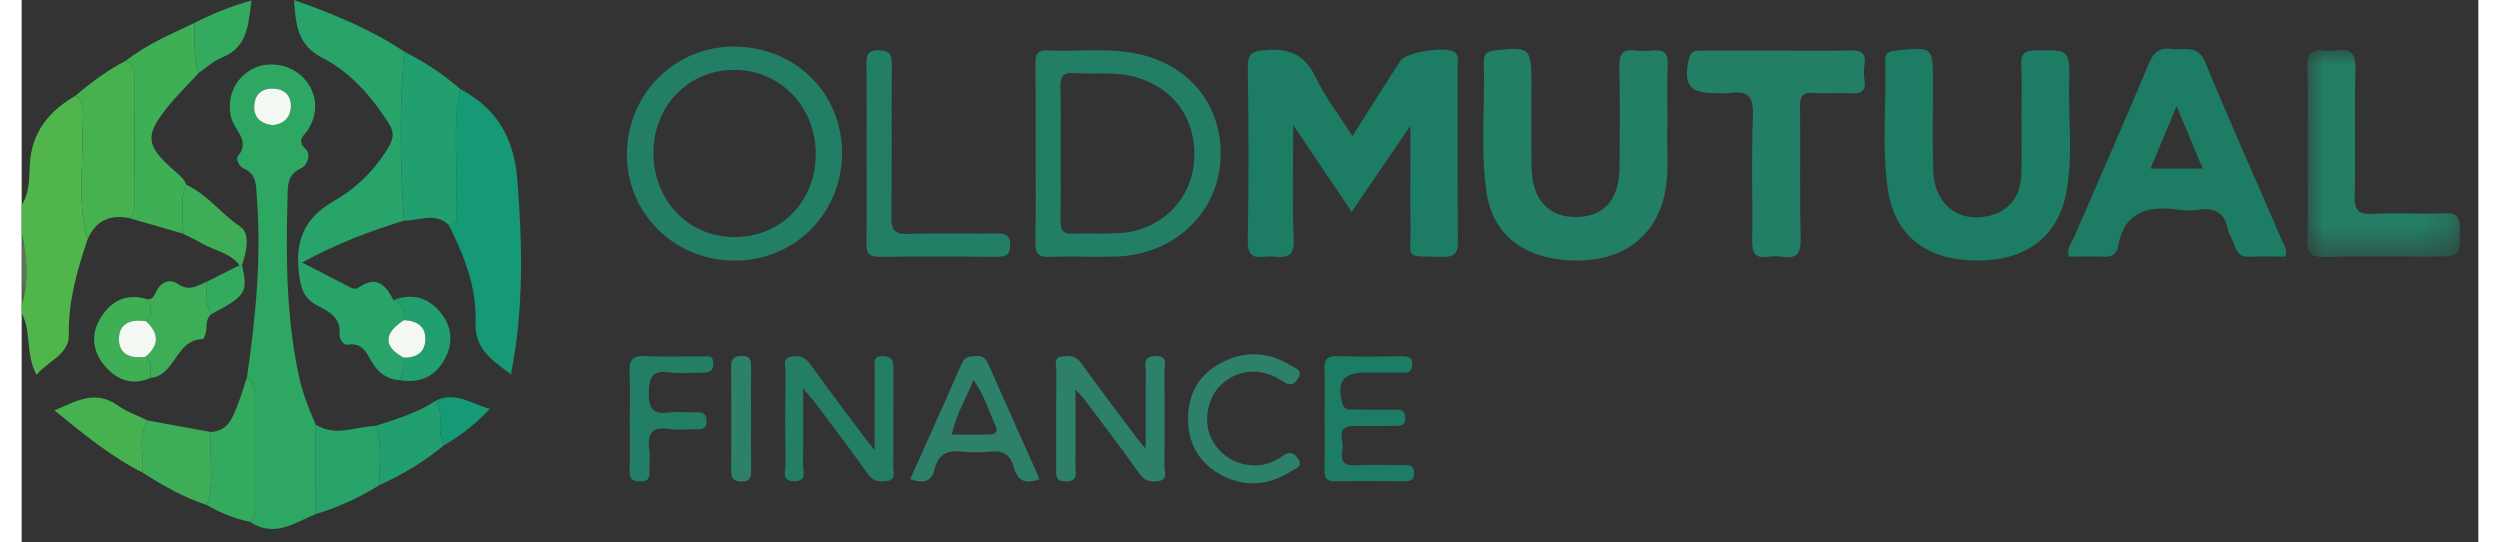 <svg xmlns="http://www.w3.org/2000/svg" xmlns:ns1="http://www.w3.org/1999/xlink" width="76.426" height="16.581" viewBox="0.0 0.0 77.0 17.0" version="1.1">
    <rect x="0.0" y="0.0" width="77.0" height="17.0" fill="#333333" stroke="none"/>
    <title>old-mutual-digital-servies-logo</title>
    <defs>
        <polygon id="path-1" points="0.212 0 0.788 0 0.788 2.257 0.212 2.257" />
        <polygon id="path-3" points="0 0 4.785 0 4.785 6.488 0 6.488" />
    </defs>
    <g id="Artwork" stroke="none" stroke-width="1" fill="none" fill-rule="evenodd">
        <g id="Digital-Services-Clients" transform="translate(-7.212, -175)">
            <g id="old-mutual-digital-servies-logo" transform="translate(7, 175)">
                <path d="M0.212,6.429 C0.471,6.036 0.442,5.574 0.468,5.144 C0.528,4.138 1.067,3.483 1.897,3.003 C2.208,3.18 2.085,3.481 2.101,3.736 C2.185,4.997 1.927,6.274 2.27,7.525 C1.948,8.489 1.669,9.452 1.691,10.494 C1.703,11.103 1.061,11.302 0.676,11.746 C0.326,11.09 0.525,10.389 0.212,9.815 L0.212,9.564 C0.441,8.811 0.39,8.059 0.212,7.307 L0.212,6.429 Z" id="Fill-1" fill="#50B64B" />
                <g id="Group-5" transform="translate(0, 7.307)">
                    <mask id="mask-2" fill="white">
                        <use ns1:href="#path-1" />
                    </mask>
                    <g id="Clip-4" />
                    <path d="M0.212,0 C0.39,0.752 0.441,1.505 0.212,2.257 L0.212,0 Z" id="Fill-3" fill="#8CC97D" mask="url(#mask-2)" />
                </g>
                <path d="M41.923,4.264 C42.459,3.421 42.935,2.664 43.42,1.911 C43.604,1.625 44.905,1.433 45.144,1.648 C45.272,1.764 45.218,1.922 45.218,2.061 C45.222,3.898 45.209,5.735 45.23,7.571 C45.235,7.976 45.085,8.06 44.718,8.05 C43.516,8.016 43.761,8.17 43.743,7.106 C43.728,6.271 43.74,5.436 43.74,4.601 L43.74,3.946 C43.076,4.917 42.518,5.734 41.899,6.638 C41.301,5.751 40.74,4.921 40.067,3.924 C40.067,5.248 40.032,6.384 40.082,7.516 C40.106,8.07 39.828,8.087 39.441,8.04 C39.105,8 38.625,8.267 38.641,7.544 C38.679,5.729 38.668,3.912 38.643,2.096 C38.637,1.663 38.797,1.608 39.182,1.571 C39.937,1.498 40.435,1.715 40.775,2.43 C41.068,3.046 41.499,3.598 41.923,4.264" id="Fill-6" fill="#1C7C64" />
                <path d="M8.062,3.925 C8.434,3.893 8.648,3.676 8.651,3.321 C8.653,2.982 8.437,2.784 8.088,2.776 C7.738,2.768 7.527,2.957 7.503,3.297 C7.476,3.675 7.696,3.869 8.062,3.925 M9.43,16.113 C8.765,16.381 8.126,16.869 7.369,16.354 C7.486,16.279 7.524,16.166 7.524,16.035 C7.525,14.812 7.527,13.589 7.524,12.367 C7.524,12.152 7.447,11.961 7.274,11.82 C7.545,9.96 7.729,8.095 7.584,6.212 C7.556,5.843 7.599,5.465 7.161,5.274 C7.025,5.215 6.924,4.979 6.985,4.904 C7.393,4.409 6.887,4.093 6.783,3.7 C6.624,3.099 6.873,2.487 7.396,2.188 C7.921,1.887 8.631,2 9.053,2.45 C9.475,2.901 9.531,3.53 9.188,4.066 C9.065,4.261 8.809,4.389 9.119,4.678 C9.283,4.832 9.182,5.178 8.966,5.277 C8.513,5.484 8.556,5.859 8.545,6.228 C8.493,8.086 8.507,9.941 8.899,11.774 C9.013,12.307 9.208,12.809 9.427,13.305 C9.428,14.241 9.429,15.177 9.43,16.113" id="Fill-8" fill="#2DA762" />
                <path d="M51.797,3.91 C51.752,4.596 51.886,5.413 51.677,6.217 C51.346,7.494 50.297,8.216 48.822,8.165 C47.277,8.112 46.303,7.351 46.118,5.982 C45.935,4.633 46.078,3.272 46.04,1.918 C46.034,1.679 46.15,1.607 46.381,1.58 C47.476,1.454 47.533,1.497 47.533,2.605 C47.533,3.481 47.524,4.358 47.536,5.235 C47.549,6.244 48.061,6.809 48.932,6.803 C49.814,6.797 50.29,6.249 50.295,5.219 C50.301,4.176 50.31,3.132 50.289,2.089 C50.282,1.723 50.367,1.533 50.772,1.582 C50.958,1.604 51.151,1.602 51.338,1.582 C51.687,1.546 51.822,1.668 51.805,2.033 C51.776,2.616 51.797,3.202 51.797,3.91" id="Fill-10" fill="#227E65" />
                <path d="M62.892,3.722 C62.892,3.158 62.914,2.593 62.885,2.03 C62.865,1.658 63.014,1.583 63.355,1.579 C64.391,1.566 64.41,1.553 64.386,2.598 C64.36,3.744 64.513,4.898 64.297,6.036 C64.032,7.432 63.019,8.181 61.471,8.166 C59.916,8.152 58.928,7.393 58.71,5.97 C58.504,4.622 58.665,3.259 58.62,1.903 C58.611,1.646 58.75,1.605 58.969,1.583 C60.121,1.466 60.12,1.46 60.12,2.6 C60.12,3.519 60.097,4.439 60.128,5.357 C60.163,6.39 60.89,6.974 61.833,6.775 C62.476,6.639 62.861,6.185 62.887,5.477 C62.909,4.893 62.892,4.307 62.892,3.722" id="Fill-12" fill="#1C7C64" />
                <path d="M67.754,3.327 C67.461,4.031 67.207,4.639 66.938,5.283 L68.572,5.283 C68.297,4.626 68.044,4.02 67.754,3.327 M71.165,8.043 C70.807,8.043 70.435,8.025 70.065,8.048 C69.78,8.066 69.644,7.945 69.567,7.691 C69.513,7.513 69.393,7.351 69.357,7.171 C69.252,6.658 68.941,6.502 68.449,6.574 C68.244,6.604 68.027,6.605 67.821,6.575 C66.851,6.435 66.105,6.63 65.914,7.745 C65.871,7.992 65.688,8.058 65.445,8.047 C65.09,8.031 64.734,8.043 64.377,8.043 C64.299,7.793 64.457,7.627 64.534,7.448 C65.317,5.631 66.122,3.823 66.882,1.997 C67.041,1.614 67.239,1.484 67.624,1.535 C68.005,1.585 68.421,1.384 68.656,1.957 C69.43,3.844 70.269,5.705 71.077,7.579 C71.131,7.705 71.238,7.83 71.165,8.043" id="Fill-14" fill="#1C7C64" />
                <path d="M12.192,6.917 C11.122,7.246 10.078,7.637 9.002,8.229 C9.548,8.509 10.018,8.75 10.487,8.993 C10.584,9.043 10.676,9.08 10.779,9.008 C11.335,8.62 11.629,8.936 11.865,9.408 C12.187,9.507 12.208,9.761 12.192,10.034 C11.544,10.453 11.544,10.87 12.192,11.211 C12.234,11.461 12.121,11.682 12.066,11.915 C11.728,11.902 11.469,11.738 11.275,11.478 C11.05,11.178 10.977,10.717 10.422,10.803 C10.299,10.822 10.165,10.619 10.177,10.479 C10.222,9.959 9.842,9.761 9.486,9.579 C9.059,9.36 8.965,9.05 8.906,8.587 C8.772,7.546 9.064,6.835 10.013,6.291 C10.71,5.892 11.304,5.308 11.727,4.586 C11.883,4.321 11.88,4.119 11.715,3.862 C11.175,3.022 10.525,2.269 9.639,1.815 C8.853,1.412 8.805,0.777 8.747,0 C10.008,0.447 11.161,0.92 12.208,1.621 C12.041,3.386 12.081,5.151 12.192,6.917" id="Fill-16" fill="#28A369" />
                <path d="M55.225,1.585 C56.002,1.585 56.78,1.599 57.556,1.581 C58.165,1.567 57.941,2.007 57.949,2.284 C57.956,2.546 58.139,2.961 57.569,2.925 C57.172,2.9 56.77,2.942 56.373,2.913 C56.035,2.889 55.948,3.01 55.952,3.337 C55.969,4.715 55.938,6.093 55.971,7.471 C55.983,7.944 55.85,8.123 55.379,8.047 C55.236,8.024 55.083,8.027 54.939,8.047 C54.536,8.104 54.446,7.921 54.451,7.548 C54.471,6.234 54.422,4.917 54.475,3.603 C54.5,2.999 54.287,2.837 53.743,2.917 C53.599,2.938 53.449,2.92 53.302,2.92 C52.476,2.92 52.285,2.658 52.471,1.837 C52.532,1.569 52.706,1.587 52.894,1.587 C53.671,1.585 54.448,1.585 55.225,1.585" id="Fill-18" fill="#227E65" />
                <path d="M25.102,4.84 C25.109,3.365 24.006,2.208 22.576,2.191 C21.13,2.175 20.019,3.3 20.015,4.786 C20.011,6.275 21.105,7.422 22.537,7.43 C23.998,7.438 25.095,6.33 25.102,4.84 M25.925,4.828 C25.909,6.724 24.399,8.199 22.505,8.169 C20.627,8.139 19.154,6.645 19.182,4.8 C19.21,2.902 20.731,1.42 22.608,1.46 C24.508,1.501 25.941,2.956 25.925,4.828" id="Fill-20" fill="#227E65" />
                <path d="M32.777,4.826 C32.777,5.515 32.791,6.203 32.771,6.891 C32.762,7.21 32.852,7.345 33.192,7.327 C33.673,7.301 34.159,7.339 34.639,7.305 C35.907,7.217 36.859,6.289 36.956,5.077 C37.064,3.736 36.317,2.712 35.028,2.389 C34.424,2.238 33.816,2.337 33.212,2.288 C32.828,2.256 32.761,2.428 32.771,2.761 C32.791,3.449 32.777,4.138 32.777,4.826 M31.992,4.77 C31.992,3.851 31.997,2.931 31.989,2.012 C31.987,1.754 32.003,1.566 32.346,1.581 C33.206,1.621 34.071,1.512 34.927,1.639 C36.743,1.908 37.885,3.267 37.786,5.014 C37.69,6.7 36.314,7.985 34.523,8.041 C33.83,8.062 33.135,8.025 32.442,8.052 C32.078,8.066 31.976,7.944 31.984,7.591 C32.006,6.651 31.992,5.711 31.992,4.77" id="Fill-22" fill="#227E65" />
                <g id="Group-26" transform="translate(71.853, 1.567)">
                    <mask id="mask-4" fill="white">
                        <use ns1:href="#path-3" />
                    </mask>
                    <g id="Clip-25" />
                    <path d="M0.01,3.294 C0.01,2.377 0.031,1.459 0.001,0.543 C-0.013,0.132 0.107,-0.041 0.525,0.014 C0.648,0.031 0.778,0.032 0.901,0.014 C1.358,-0.052 1.52,0.104 1.507,0.59 C1.471,1.923 1.515,3.258 1.483,4.592 C1.473,5.043 1.616,5.156 2.048,5.136 C2.801,5.101 3.557,5.142 4.312,5.12 C4.663,5.109 4.78,5.214 4.783,5.575 C4.791,6.477 4.811,6.477 3.887,6.477 C2.776,6.477 1.664,6.455 0.553,6.487 C0.099,6.501 -0.014,6.348 0.001,5.92 C0.032,5.046 0.01,4.17 0.01,3.294" id="Fill-24" fill="#247E66" mask="url(#mask-4)" />
                </g>
                <path d="M13.959,2.792 C15.108,3.396 15.645,4.326 15.748,5.634 C15.907,7.654 15.957,9.654 15.549,11.734 C14.947,11.278 14.404,10.952 14.438,10.096 C14.48,9.019 14.084,8.014 13.601,7.054 C13.971,6.956 13.815,6.654 13.828,6.435 C13.901,5.222 13.697,3.999 13.959,2.792" id="Fill-27" fill="#169975" />
                <path d="M13.959,2.792 C13.697,3.999 13.901,5.222 13.828,6.435 C13.815,6.654 13.971,6.956 13.601,7.054 C13.168,6.634 12.666,6.926 12.193,6.917 C12.081,5.151 12.042,3.386 12.209,1.621 C12.839,1.942 13.428,2.325 13.959,2.792" id="Fill-29" fill="#229F6F" />
                <path d="M5.253,7.318 C4.693,7.157 4.133,6.995 3.572,6.834 C3.742,6.731 3.743,6.564 3.743,6.396 C3.742,5.07 3.741,3.743 3.744,2.417 C3.745,2.194 3.702,2.005 3.474,1.907 C4.122,1.392 4.882,1.077 5.619,0.723 C5.666,1.244 5.566,1.779 5.76,2.288 C5.423,2.655 5.063,3.003 4.755,3.392 C4.068,4.26 4.114,4.564 4.969,5.327 C5.121,5.463 5.3,5.581 5.37,5.79 C5.146,6.286 5.307,6.81 5.253,7.318" id="Fill-31" fill="#3FAF55" />
                <path d="M26.695,4.862 C26.695,3.922 26.701,2.982 26.691,2.043 C26.688,1.761 26.701,1.571 27.079,1.574 C27.439,1.578 27.486,1.737 27.484,2.035 C27.475,3.622 27.491,5.209 27.472,6.796 C27.467,7.19 27.556,7.347 27.989,7.332 C28.912,7.298 29.837,7.327 30.761,7.318 C31.029,7.315 31.198,7.35 31.197,7.682 C31.197,8.011 31.034,8.05 30.764,8.048 C29.545,8.039 28.327,8.033 27.109,8.051 C26.768,8.056 26.683,7.936 26.689,7.618 C26.706,6.7 26.695,5.781 26.695,4.862" id="Fill-33" fill="#227E65" />
                <path d="M3.475,1.907 C3.703,2.005 3.746,2.194 3.745,2.417 C3.741,3.743 3.743,5.07 3.743,6.396 C3.743,6.564 3.742,6.731 3.573,6.834 C2.95,6.713 2.513,6.937 2.27,7.525 C1.927,6.274 2.185,4.997 2.101,3.736 C2.085,3.481 2.208,3.18 1.897,3.003 C2.385,2.584 2.899,2.201 3.475,1.907" id="Fill-35" fill="#45B24F" />
                <path d="M33.243,12.208 C33.243,13.112 33.249,13.856 33.239,14.6 C33.236,14.802 33.351,15.078 32.955,15.09 C32.57,15.101 32.639,14.847 32.639,14.628 C32.636,13.627 32.633,12.625 32.643,11.624 C32.644,11.461 32.531,11.215 32.824,11.172 C33.054,11.137 33.257,11.148 33.426,11.386 C33.983,12.169 34.569,12.931 35.144,13.701 C35.201,13.778 35.266,13.849 35.443,14.064 C35.443,13.16 35.437,12.423 35.447,11.686 C35.45,11.464 35.327,11.153 35.761,11.158 C36.173,11.162 36.026,11.461 36.028,11.651 C36.041,12.632 36.041,13.612 36.028,14.593 C36.025,14.754 36.154,15.003 35.891,15.068 C35.646,15.129 35.422,15.096 35.24,14.838 C34.686,14.053 34.1,13.291 33.525,12.521 C33.476,12.455 33.415,12.398 33.243,12.208" id="Fill-37" fill="#2D8069" />
                <path d="M26.947,14.106 C26.947,13.163 26.944,12.359 26.949,11.555 C26.95,11.383 26.88,11.169 27.197,11.163 C27.498,11.158 27.537,11.315 27.536,11.555 C27.53,12.577 27.539,13.599 27.529,14.621 C27.527,14.784 27.637,15.032 27.346,15.073 C27.12,15.106 26.91,15.105 26.741,14.866 C26.21,14.117 25.652,13.386 25.102,12.65 C25.017,12.536 24.92,12.43 24.706,12.174 C24.706,13.073 24.717,13.81 24.699,14.545 C24.693,14.749 24.866,15.093 24.411,15.082 C24.008,15.072 24.157,14.765 24.155,14.576 C24.14,13.596 24.143,12.615 24.153,11.635 C24.155,11.473 24.042,11.229 24.328,11.177 C24.564,11.134 24.761,11.179 24.924,11.407 C25.496,12.204 26.091,12.985 26.678,13.772 C26.735,13.848 26.796,13.92 26.947,14.106" id="Fill-39" fill="#247E66" />
                <path d="M30.044,11.907 C29.815,12.497 29.492,12.993 29.369,13.621 C29.781,13.621 30.134,13.621 30.488,13.621 C30.681,13.621 30.845,13.578 30.733,13.338 C30.519,12.874 30.383,12.371 30.044,11.907 M28.061,15.018 C28.604,13.804 29.152,12.597 29.683,11.381 C29.784,11.15 29.955,11.172 30.142,11.158 C30.383,11.141 30.458,11.293 30.539,11.476 C31.058,12.652 31.585,13.825 32.116,15.015 C31.678,15.192 31.42,15.069 31.307,14.642 C31.207,14.265 30.977,14.106 30.574,14.153 C30.285,14.187 29.985,14.186 29.696,14.154 C29.237,14.103 28.933,14.23 28.823,14.713 C28.731,15.112 28.452,15.161 28.061,15.018" id="Fill-41" fill="#2D8069" />
                <path d="M41.05,13.099 C41.05,12.598 41.065,12.097 41.044,11.597 C41.031,11.282 41.116,11.149 41.461,11.162 C42.11,11.186 42.761,11.168 43.412,11.169 C43.599,11.17 43.811,11.142 43.795,11.437 C43.78,11.729 43.561,11.676 43.381,11.678 C43.024,11.682 42.667,11.679 42.311,11.679 C41.63,11.68 41.424,11.974 41.604,12.634 C41.67,12.876 41.834,12.835 41.991,12.837 C42.411,12.844 42.831,12.841 43.25,12.84 C43.433,12.839 43.581,12.861 43.58,13.103 C43.58,13.357 43.409,13.348 43.239,13.349 C42.82,13.352 42.4,13.353 41.981,13.35 C41.367,13.345 41.661,13.809 41.612,14.078 C41.561,14.359 41.573,14.614 42.005,14.586 C42.506,14.552 43.012,14.577 43.515,14.579 C43.682,14.579 43.849,14.555 43.854,14.817 C43.86,15.06 43.732,15.084 43.542,15.083 C42.828,15.079 42.115,15.072 41.402,15.087 C41.125,15.093 41.038,14.993 41.045,14.726 C41.061,14.184 41.05,13.641 41.05,13.099" id="Fill-43" fill="#1C7C64" />
                <path d="M36.77,13.139 C36.764,12.331 37.125,11.723 37.836,11.357 C38.559,10.984 39.297,11.024 39.991,11.458 C40.115,11.536 40.386,11.585 40.219,11.861 C40.051,12.137 39.905,12.059 39.67,11.91 C39.036,11.507 38.311,11.582 37.815,12.05 C37.382,12.459 37.241,13.189 37.494,13.725 C37.772,14.317 38.393,14.655 39.039,14.575 C39.296,14.542 39.529,14.442 39.73,14.293 C39.928,14.146 40.074,14.177 40.208,14.357 C40.404,14.62 40.129,14.687 40.001,14.769 C39.316,15.206 38.587,15.283 37.854,14.91 C37.139,14.547 36.78,13.941 36.77,13.139" id="Fill-45" fill="#2D8069" />
                <path d="M7.274,11.821 C7.447,11.962 7.523,12.152 7.524,12.367 C7.526,13.589 7.525,14.812 7.524,16.035 C7.524,16.166 7.486,16.279 7.369,16.354 C6.886,16.259 6.439,16.074 6.015,15.829 C6.275,15.078 6.076,14.303 6.14,13.541 C6.684,13.511 6.826,13.084 6.984,12.684 C7.095,12.402 7.178,12.109 7.274,11.821" id="Fill-47" fill="#34AA5E" />
                <path d="M9.43,16.113 C9.429,15.178 9.428,14.241 9.427,13.305 C10.046,13.707 10.682,13.367 11.31,13.348 C11.53,13.953 11.406,14.582 11.434,15.2 C10.807,15.592 10.139,15.899 9.43,16.113" id="Fill-49" fill="#28A369" />
                <path d="M6.141,13.541 C6.077,14.302 6.275,15.078 6.016,15.829 C5.289,15.591 4.633,15.218 3.995,14.807 C4.073,14.267 3.82,13.692 4.167,13.18 C4.825,13.3 5.483,13.421 6.141,13.541" id="Fill-51" fill="#3DAE57" />
                <path d="M19.271,13.144 C19.271,12.664 19.291,12.182 19.264,11.703 C19.243,11.32 19.327,11.13 19.772,11.159 C20.357,11.197 20.947,11.164 21.535,11.172 C21.684,11.174 21.889,11.102 21.892,11.385 C21.895,11.653 21.739,11.686 21.526,11.682 C21.19,11.676 20.849,11.717 20.519,11.673 C19.978,11.6 19.868,11.815 19.868,12.324 C19.867,12.829 20.02,12.989 20.506,12.93 C20.796,12.895 21.094,12.931 21.387,12.923 C21.603,12.917 21.684,13.007 21.678,13.22 C21.673,13.425 21.556,13.455 21.393,13.453 C21.099,13.451 20.799,13.489 20.512,13.446 C19.959,13.363 19.812,13.601 19.883,14.101 C19.915,14.326 19.88,14.56 19.89,14.789 C19.9,14.994 19.836,15.091 19.609,15.088 C19.379,15.086 19.261,15.031 19.267,14.773 C19.281,14.23 19.271,13.687 19.271,13.144" id="Fill-53" fill="#227E65" />
                <path d="M4.136,9.376 C4.33,9.405 4.364,9.264 4.431,9.13 C4.574,8.843 4.857,8.725 5.105,8.898 C5.461,9.147 5.72,8.958 6.013,8.828 C6.026,9.172 5.953,9.529 6.154,9.848 C6.013,9.969 6.01,10.127 6.005,10.299 C6.001,10.415 5.931,10.63 5.889,10.63 C5.037,10.637 5.038,11.766 4.255,11.846 C4.212,11.622 4.341,11.357 4.095,11.182 C4.535,10.818 4.517,10.446 4.113,10.068 C4.342,9.845 4.266,9.611 4.136,9.376" id="Fill-55" fill="#3DAE57" />
                <path d="M4.167,13.18 C3.82,13.692 4.073,14.267 3.995,14.807 C3.007,14.31 2.162,13.613 1.241,12.864 C1.93,12.566 2.52,12.207 3.227,12.71 C3.509,12.911 3.852,13.026 4.167,13.18" id="Fill-57" fill="#45B24F" />
                <path d="M11.434,15.199 C11.406,14.581 11.53,13.952 11.31,13.347 C11.96,13.133 12.619,12.943 13.196,12.557 C13.476,12.986 13.181,13.521 13.455,13.952 C12.838,14.459 12.163,14.872 11.434,15.199" id="Fill-59" fill="#229F6F" />
                <path d="M23.073,13.139 C23.073,13.66 23.068,14.181 23.075,14.702 C23.078,14.931 23.073,15.104 22.754,15.092 C22.485,15.082 22.45,14.951 22.451,14.736 C22.455,13.652 22.458,12.569 22.449,11.485 C22.447,11.238 22.546,11.162 22.782,11.156 C23.061,11.149 23.078,11.303 23.075,11.513 C23.068,12.055 23.073,12.597 23.073,13.139" id="Fill-61" fill="#2D8069" />
                <path d="M4.136,9.376 C4.266,9.611 4.342,9.845 4.113,10.068 C3.661,9.997 3.267,10.112 3.26,10.616 C3.253,11.118 3.639,11.249 4.095,11.182 C4.341,11.357 4.212,11.622 4.255,11.846 C3.638,12.109 3.145,11.885 2.769,11.408 C2.417,10.959 2.387,10.439 2.696,9.948 C3.027,9.421 3.502,9.185 4.136,9.376" id="Fill-63" fill="#3FAF55" />
                <path d="M12.066,11.915 C12.121,11.683 12.235,11.461 12.192,11.212 C12.572,11.214 12.848,11.058 12.865,10.658 C12.884,10.22 12.594,10.053 12.192,10.034 C12.208,9.761 12.187,9.507 11.866,9.408 C12.473,9.168 12.983,9.338 13.367,9.827 C13.703,10.256 13.739,10.755 13.481,11.239 C13.182,11.799 12.699,12.024 12.066,11.915" id="Fill-65" fill="#229F6F" />
                <path d="M5.253,7.318 C5.307,6.81 5.146,6.286 5.37,5.79 C6.035,6.095 6.465,6.704 7.067,7.105 C7.381,7.314 7.265,7.888 7.12,8.302 C7.094,8.306 7.068,8.31 7.042,8.314 C6.745,7.92 6.254,7.857 5.86,7.628 C5.664,7.513 5.456,7.421 5.253,7.318" id="Fill-67" fill="#3DAE57" />
                <path d="M5.76,2.288 C5.566,1.779 5.667,1.244 5.619,0.723 C6.171,0.437 6.745,0.206 7.417,0.013 C7.311,0.766 7.31,1.474 6.485,1.805 C6.221,1.911 6.001,2.124 5.76,2.288" id="Fill-69" fill="#34AA5E" />
                <path d="M13.455,13.953 C13.182,13.522 13.477,12.987 13.196,12.557 C13.8,12.262 14.281,12.645 14.888,12.816 C14.422,13.302 13.965,13.66 13.455,13.953" id="Fill-71" fill="#169975" />
                <path d="M7.042,8.313 C7.068,8.309 7.094,8.306 7.119,8.303 C7.31,9.169 7.25,9.267 6.154,9.848 C5.953,9.53 6.026,9.172 6.013,8.829 C6.356,8.656 6.699,8.486 7.042,8.313" id="Fill-73" fill="#34AA5E" />
                <path d="M8.062,3.925 C7.696,3.869 7.476,3.675 7.503,3.297 C7.527,2.957 7.738,2.768 8.088,2.776 C8.437,2.784 8.653,2.982 8.651,3.321 C8.648,3.676 8.434,3.893 8.062,3.925" id="Fill-75" fill="#F3F8F3" />
                <path d="M12.192,10.034 C12.594,10.053 12.884,10.22 12.865,10.658 C12.848,11.058 12.572,11.214 12.192,11.212 C11.545,10.871 11.545,10.453 12.192,10.034" id="Fill-77" fill="#F3F8F3" />
                <path d="M4.095,11.182 C3.639,11.249 3.253,11.118 3.26,10.616 C3.267,10.112 3.661,9.997 4.113,10.068 C4.517,10.446 4.535,10.818 4.095,11.182" id="Fill-79" fill="#F3F8F3" />
            </g>
        </g>
    </g>
</svg>